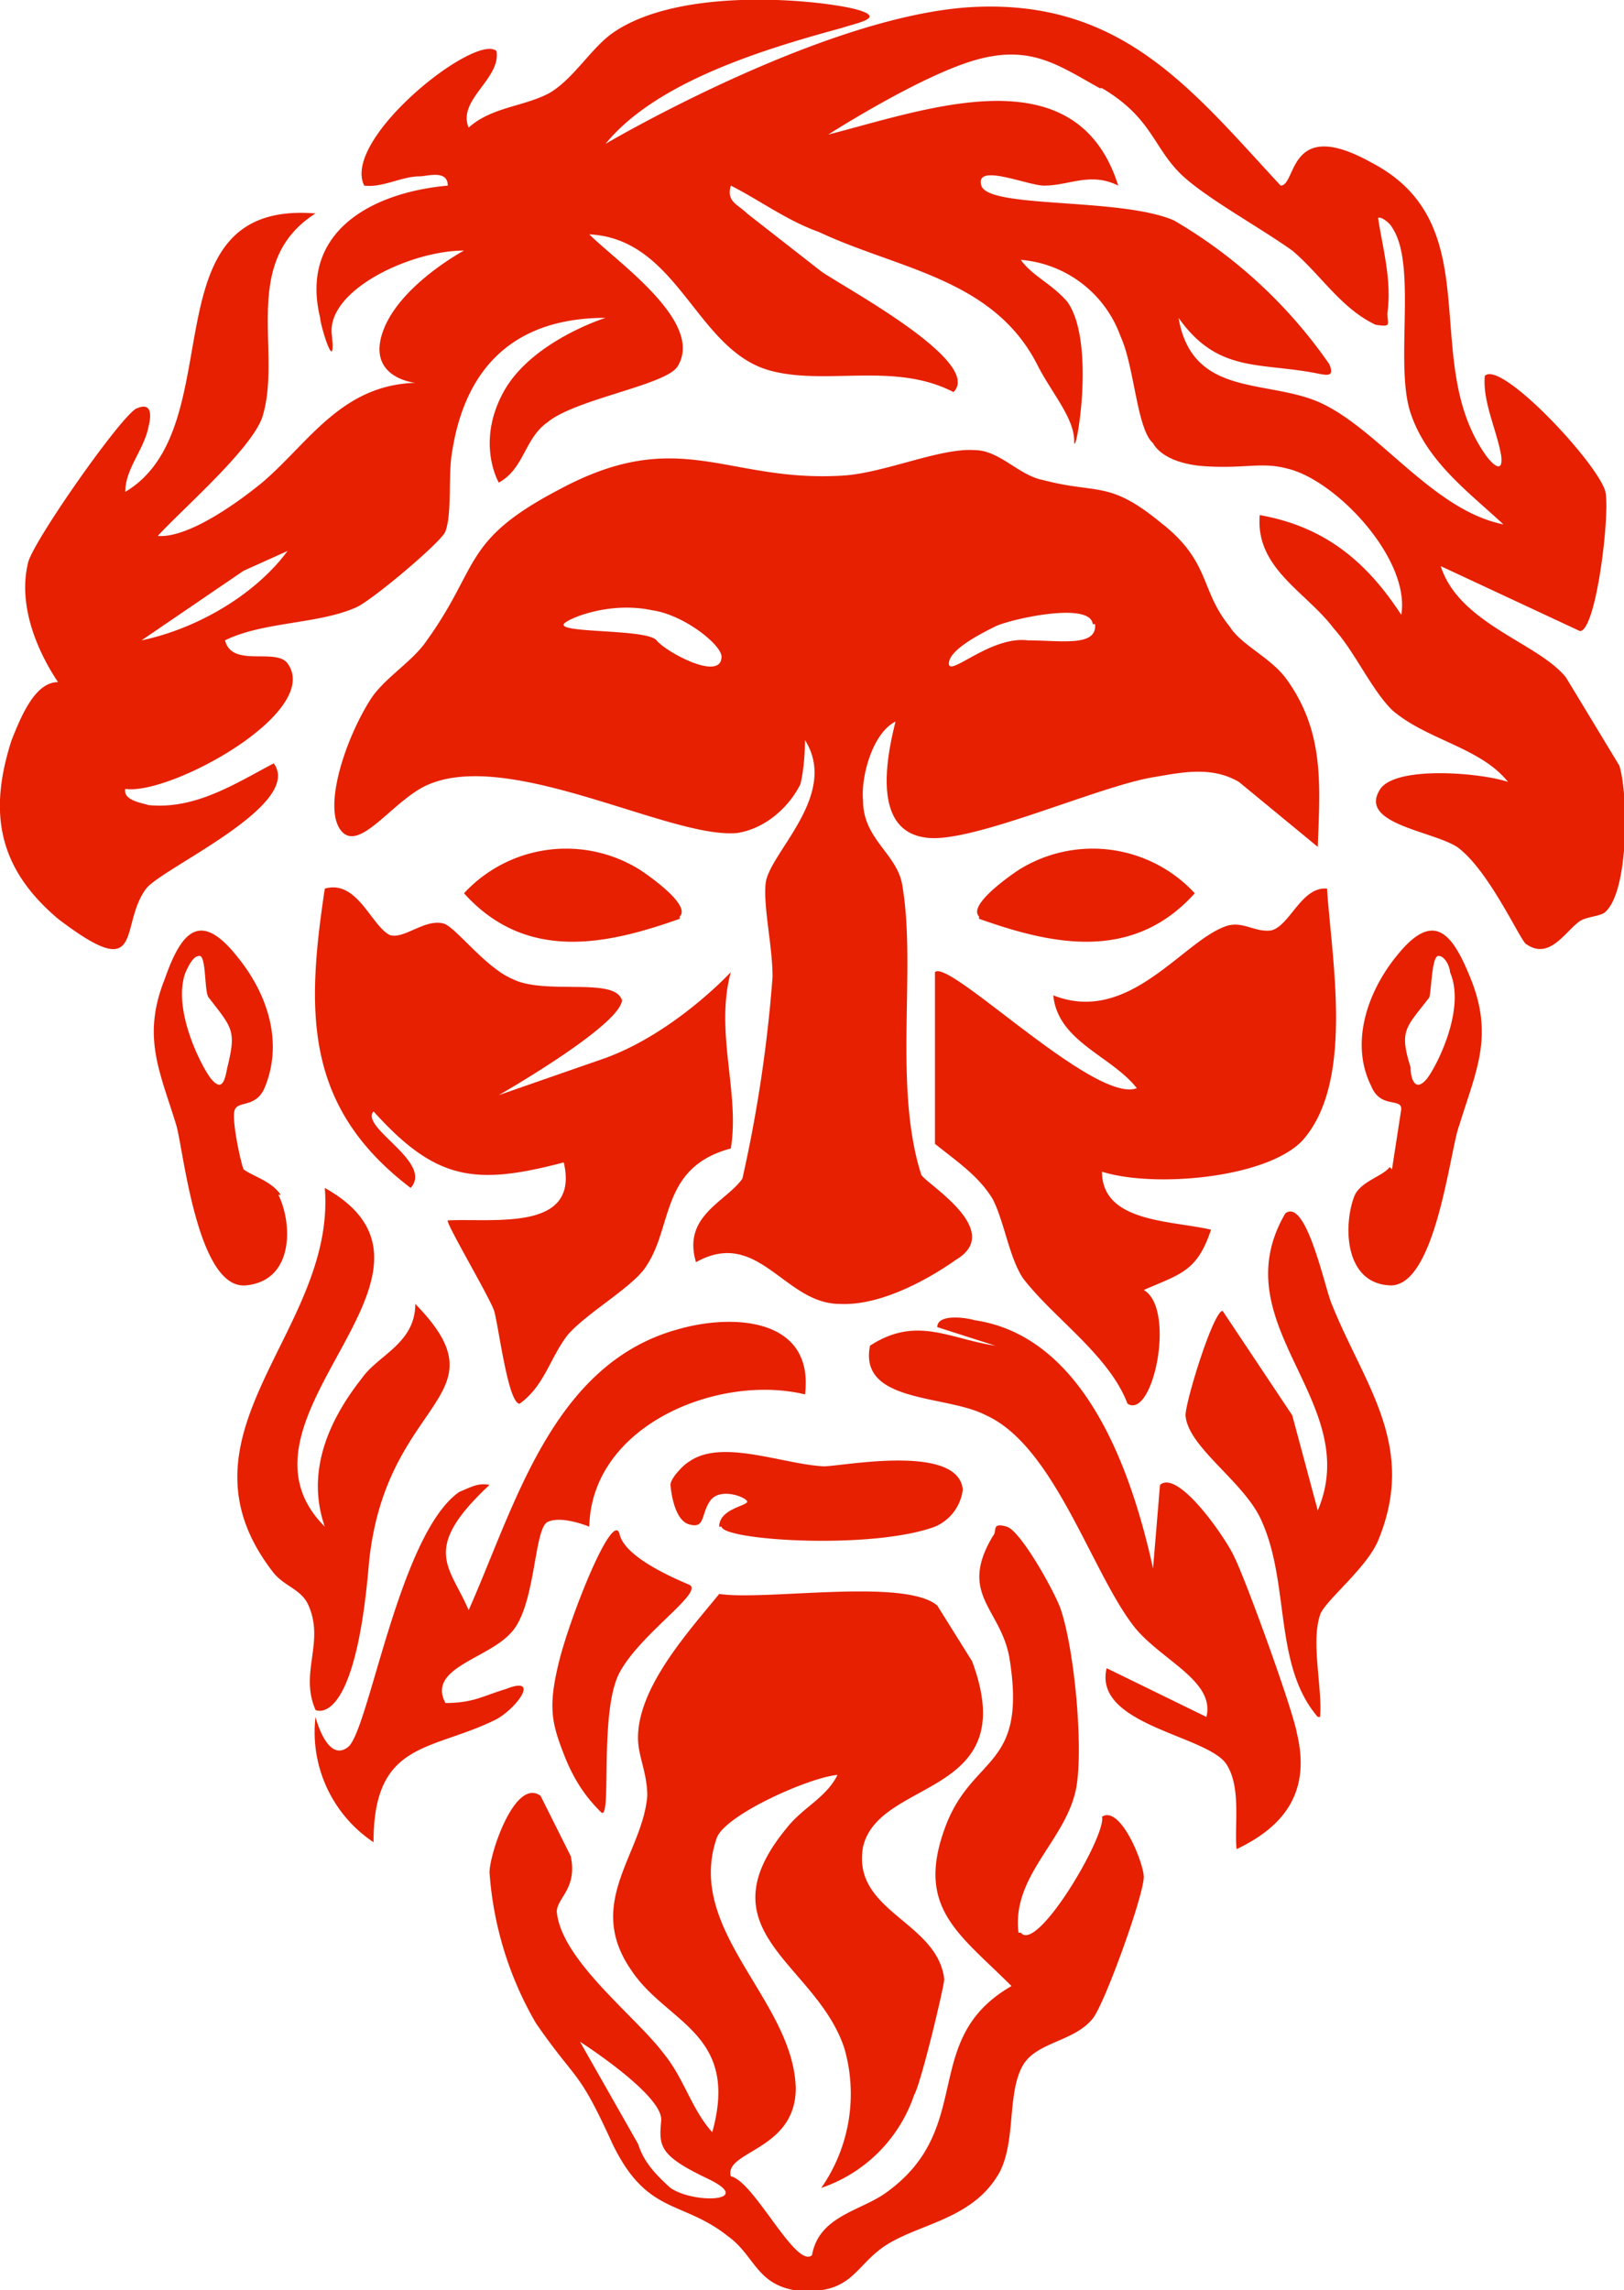<?xml version="1.0" encoding="UTF-8"?>
<svg
  xmlns="http://www.w3.org/2000/svg"
  viewBox="0 0 70 98.7"
>
  <defs>
    <style>
      path {
        fill: #E62000;
      }
    </style>
  </defs>
  <path d="M37.2.5c.8.3-.3.5-.9.7-3.3.9-8 2.3-10.2 5 0 0 9.5-5.6 15.9-5.9C48.4 0 51.4 3.9 55.2 8c.7 0 .3-3 3.9-1 5.2 2.7 2 8.6 5 12.7.4.5.7.6.6-.1-.2-1.1-.8-2.3-.7-3.4.7-.7 4.9 3.8 5.2 5 .2 1-.4 6-1.1 6l-6-2.8c.8 2.5 4.2 3.3 5.4 4.8l2.3 3.8c.4 1.3.4 5.4-.6 6.3-.2.2-.8.2-1.1.4-.6.4-1.3 1.7-2.3 1-.2 0-1.6-3.2-3-4.2-1.1-.7-4.3-1-3.3-2.5.7-1 4.3-.7 5.5-.3-1.2-1.5-3.5-1.8-5-3.1-.9-.9-1.6-2.5-2.5-3.5-1.2-1.6-3.4-2.6-3.2-4.9 2.8.5 4.6 2 6.1 4.3.4-2.4-2.8-5.8-4.9-6.3-1.1-.3-1.8 0-3.5-.1s-2.2-.8-2.3-1c-.7-.6-.8-3.3-1.4-4.6a5 5 0 0 0-4.3-3.3c.5.7 1.3 1 2 1.8 1.3 1.8.3 7 .3 6s-1-2.1-1.6-3.3c-1.9-3.7-6-4.1-9.4-5.7-1.4-.5-2.6-1.4-3.8-2-.2.7.3.8.7 1.2l3.2 2.5c1 .7 7 3.9 5.7 5.2-2.5-1.3-5.4-.3-7.8-.9-3.3-.8-4-5.7-7.9-5.9 1.2 1.2 5 3.8 3.8 5.7-.5.8-4.4 1.4-5.6 2.4-1 .7-1 2-2.1 2.6 0 0-1-1.7.2-3.9s4.4-3.2 4.4-3.2c-3.8 0-6 2-6.6 5.7-.2 1 0 2.7-.3 3.5-.1.4-3.3 3.1-3.9 3.3-1.6.7-4 .6-5.6 1.4.3 1.2 2.2.3 2.7 1 1.5 2.1-5.1 5.7-7 5.4-.1.5.7.6 1 .7 2 .2 3.7-.9 5.4-1.8 1.3 1.8-4.8 4.5-5.5 5.4-1.2 1.6 0 4.2-3.8 1.3-2.6-2.2-3-4.6-2-7.7.4-1 1-2.5 2-2.5-1-1.5-1.7-3.4-1.3-5.1.1-.8 4.1-6.5 4.7-6.7.7-.3.6.4.5.8-.2 1-1 1.8-1 2.8 4.7-2.8.8-12.6 8.2-12-3.3 2.1-1.4 6-2.3 8.8-.5 1.4-3.5 4-4.5 5.1 1.3.1 3.4-1.4 4.5-2.3 2-1.7 3.4-4.2 6.6-4.3 0 0-2.1-.2-1.4-2.2s3.5-3.5 3.5-3.5c-2.3 0-5.9 1.7-5.7 3.6s-.5-.4-.5-.7C12.9 10 16 8.3 19.3 8c0-.7-.9-.4-1.2-.4-.8 0-1.6.5-2.4.4-1-2 4.8-6.6 5.7-5.8.2 1.2-1.7 2.1-1.2 3.3 1-.9 2.4-.9 3.5-1.5 1-.6 1.7-1.8 2.6-2.5 3.1-2.3 10-1.4 10.9-1Zm10.2 3.3c-1.8-1-3-1.9-5.4-1.2s-6.3 3.2-6.3 3.2C40 4.7 46.4 2.3 48.2 8 47 7.4 46.1 8 45 8c-.7 0-3-1-2.7 0s6 .5 8.3 1.5a21 21 0 0 1 6.7 6.2c.2.5 0 .5-.5.4-2.5-.5-4.3 0-6-2.4.6 3.5 3.9 2.6 6.2 3.7 2.5 1.2 4.8 4.6 7.8 5.2-1.5-1.4-3.3-2.7-4-4.8s.3-6.4-.8-8c-.1-.2-.5-.5-.6-.4.2 1.3.6 2.7.4 4.1 0 .5.2.6-.5.5-1.5-.7-2.4-2.2-3.6-3.2-1.4-1-3.6-2.2-4.7-3.2-1.3-1.2-1.3-2.5-3.5-3.8ZM12.5 23.7l-2 .9-4.4 3c2.4-.5 5-2 6.4-4Z" />
  <path d="m56.8 36.5-3.4-2.8c-1.2-.7-2.5-.4-3.7-.2-2.4.4-7.9 2.9-9.8 2.6-2.3-.3-1.7-3.4-1.3-5-1 .5-1.5 2.4-1.4 3.4 0 1.7 1.5 2.3 1.7 3.7.6 3.6-.4 8.6.8 12.4 0 .3 3.7 2.4 1.5 3.7-.7.5-3 2-5 1.9-2.4 0-3.5-3.3-6.2-1.8-.6-2 1.3-2.6 2-3.6a60 60 0 0 0 1.3-8.7c0-1.3-.4-3-.3-4 .1-1.3 3.2-3.8 1.7-6.2 0 0 0 1.1-.2 1.9-.5 1-1.5 1.9-2.7 2.1-2.8.3-9.7-3.6-13.3-2.1-1.5.6-3 3-3.8 2s.2-4 1.3-5.7c.6-.9 1.8-1.6 2.4-2.5 2.3-3.2 1.5-4.3 5.7-6.5 5.2-2.8 7.2-.3 12.2-.6 1.8-.1 4.2-1.2 5.7-1.1 1.1 0 1.9 1.1 3 1.3 2.3.6 2.8 0 5 1.8 2.2 1.7 1.7 2.9 3 4.5.5.8 1.7 1.3 2.4 2.2 1.7 2.3 1.5 4.6 1.4 7.3Zm-25.7-8.2c0-.5-1.6-1.8-3-2-1.9-.4-3.7.4-3.8.6-.2.4 3.6.2 4 .7s2.8 1.8 2.8.7Zm16-1.4c-.1-1-3.6-.2-4.2.1s-2 1-2 1.6 1.8-1.2 3.4-1c1.4 0 3 .3 2.9-.7ZM44 83.3c.7.9 3.7-4.2 3.5-5 .8-.5 1.8 2 1.8 2.6 0 .8-1.7 5.5-2.2 6.1-.8 1-2.4 1-3 2-.7 1.2-.3 3.2-1 4.6-1.1 2-3.3 2.2-4.8 3.1s-1.5 2.3-4.1 2c-1.6-.3-1.7-1.5-2.8-2.3-2-1.6-3.5-.9-5-4-1.5-3.3-1.5-2.6-3.3-5.2a15 15 0 0 1-2-6.5c0-.8 1.1-4.1 2.2-3.3l1.3 2.6c.3 1.4-.6 1.8-.6 2.4.2 2.1 3.4 4.5 4.6 6.1.9 1.1 1.2 2.4 2.1 3.4 1.2-4.3-2-4.7-3.5-7-2-2.9.5-5 .7-7.5 0-1-.4-1.7-.4-2.5 0-2.2 2.2-4.6 3.5-6.2 2 .3 8-.7 9.4.5l1.5 2.4c2.2 5.9-4 5-4.7 8-.5 2.8 3.2 3.2 3.5 5.7 0 .3-1 4.5-1.3 5a6.4 6.4 0 0 1-4 4 7.1 7.1 0 0 0 1-6c-1.2-3.7-6.2-5-2.5-9.5.7-.9 1.7-1.3 2.2-2.3-1.2.1-4.8 1.7-5.2 2.7-1.4 4 3.3 7 3.4 10.8 0 2.7-3.1 2.7-2.8 3.8 1 .2 2.8 4 3.5 3.4.3-1.7 2.1-1.9 3.2-2.7 3.9-2.8 1.4-6.6 5.4-8.9-2.3-2.3-4.2-3.4-2.8-7 1.2-3 3.5-2.4 2.7-7.2-.4-2.1-2.2-2.7-.7-5.2.2-.2-.1-.6.6-.4.6.2 2 2.7 2.3 3.5.6 1.7 1 5.9.7 7.7-.4 2.3-2.8 3.8-2.5 6.3ZM25 88l2.5 4.4c.2.6.5 1.1 1.4 1.9 1 .7 3.7.6 1.6-.4s-2.1-1.4-2-2.5S25 88 25 88Z" />
  <path d="M57.2 38.3c.2 3.1 1.2 8.4-1.1 10.9-1.6 1.6-6.4 2-8.6 1.3 0 2.2 3 2.1 4.7 2.5-.6 1.8-1.3 1.9-2.9 2.6 1.4.8.4 5.6-.7 4.9-.8-2.1-3.2-3.7-4.5-5.4-.6-.9-.8-2.4-1.3-3.4-.6-1-1.5-1.6-2.5-2.4v-7.4c.6-.6 6.9 5.7 8.7 5-1.1-1.4-3.4-2-3.6-4 3.3 1.3 5.6-2.4 7.5-3 .7-.2 1.2.3 1.9.2.8-.2 1.3-1.9 2.4-1.8ZM26.8 43c.3 1-5.3 4.2-5.3 4.2l4.6-1.6c3-1.1 5.4-3.7 5.4-3.7-.7 2.6.4 5.2 0 7.6-3 .8-2.5 3.3-3.6 5-.5.9-2.5 2-3.4 3-.8 1-1 2.2-2.1 3-.5 0-.9-3.3-1.1-4-.2-.6-2.1-3.8-2-3.9 2-.1 5.7.5 5-2.5-3.8 1-5.5.8-8.2-2.2-.6.7 2.6 2.2 1.6 3.3-4.6-3.5-4.5-7.6-3.7-12.9 1.4-.4 2 1.6 2.8 2 .6.2 1.5-.7 2.3-.5.5.1 1.8 1.9 3 2.4 1.4.7 4.4-.1 4.7.9Zm7.9 17.1c-3.7-.9-9.2 1.3-9.3 5.7 0 0-1.2-.5-1.8-.2s-.5 3.7-1.6 4.8c-1 1.1-3.6 1.5-2.8 3 1.2 0 1.6-.3 2.6-.6 1.5-.6.5.8-.4 1.3-2.8 1.4-5.3.9-5.3 5.3a5.7 5.7 0 0 1-2.5-5.4s.5 2 1.4 1.3 2.2-9.2 4.8-11c.5-.2.8-.4 1.3-.3-3 2.8-1.7 3.5-.9 5.4 2-4.5 3.6-10.6 9-12.1 2.4-.7 5.9-.5 5.5 2.8Zm15 7.5L50 64c.8-.7 2.9 2.4 3.2 3.1.5 1 2.5 6.5 2.7 7.6.6 2.5-.5 4-2.6 5-.1-1 .2-2.6-.4-3.6-.7-1.3-5.8-1.7-5.2-4.2L52 74c.4-1.6-2.1-2.5-3.2-4-1.8-2.4-3.4-7.7-6.3-9-1.7-.9-5.5-.5-5-3 2-1.3 3.4-.3 5.4 0l-2.5-.8c0-.6 1.3-.4 1.6-.3 4.8.7 6.8 6.6 7.7 10.7Z" />
  <path d="M14 65.8c-.8-2.3.1-4.5 1.6-6.4.7-1 2.3-1.5 2.3-3.2 4 4.1-1.3 4-2 11.2-.6 7.2-2.3 6.3-2.3 6.3-.7-1.6.4-2.9-.3-4.5-.3-.7-1-.8-1.5-1.4-4.7-6 2.7-10.4 2.2-16.6 6.6 3.7-4.7 9.9 0 14.6ZM56.8 74c-1.9-2.2-1.2-5.7-2.4-8.4-.7-1.7-3.2-3.2-3.3-4.6 0-.6 1.2-4.5 1.6-4.5l3 4.5 1.1 4.1c2-4.7-4.2-8-1.4-12.8.9-.7 1.7 3.2 2 3.9 1.4 3.5 3.7 6.1 2 10.2-.5 1.2-2.3 2.6-2.5 3.2-.4 1.2.1 3.1 0 4.4ZM60 50.4l.4-2.6c0-.5-.9 0-1.3-1-.9-1.8-.2-4 1.1-5.6 1.6-2 2.4-1 3.2 1 1 2.5.2 4-.5 6.3-.4 1-1 7-3 6.9s-2-2.7-1.5-3.9c.3-.6 1.2-.8 1.5-1.2Zm1.5-3.9c.4-.5 1.7-3 1-4.6 0-.2-.2-.7-.5-.7s-.3 1.6-.4 1.8c-1 1.3-1.3 1.4-.8 3 0 .5.2 1.1.7.5Zm-32.2-6.9c-3.1 1.1-6.6 1.9-9.3-1.1a6 6 0 0 1 7.6-1c.3.2 2.2 1.5 1.7 2ZM31 65.8c0-.8 1.3-.9 1.2-1.1s-1.2-.6-1.6 0-.2 1.2-.9 1-.8-1.7-.8-1.7c0-.3.6-.9.8-1 1.4-1 4 .1 5.8.2.8 0 5.8-1 6 1a2 2 0 0 1-1.2 1.6c-2.7 1-9.1.6-9.2 0Zm-4.3.3c-.3-1-2.1 3.5-2.6 5.5s-.3 2.7.2 4 1.1 2 1.6 2.5-.1-4.3.8-6 3.7-3.5 3-3.8-2.8-1.2-3-2.2ZM12 51.5c.6 1.2.7 3.7-1.4 3.9s-2.7-5.9-3-6.9c-.7-2.3-1.5-3.8-.5-6.3.7-2 1.5-3 3.1-1 1.4 1.7 2 3.8 1.2 5.7-.4.9-1.2.5-1.3 1s.3 2.3.4 2.5c.4.3 1.2.5 1.6 1.1ZM9.8 46c.4-1.6.2-1.7-.8-3-.2-.2-.1-1.8-.4-1.8s-.5.5-.6.7c-.6 1.6.7 4.1 1.1 4.6.5.6.6 0 .7-.5Zm32.4-6.4c3.1 1.1 6.6 1.9 9.3-1.1a6 6 0 0 0-7.6-1c-.3.2-2.2 1.5-1.7 2Z" />
</svg>
